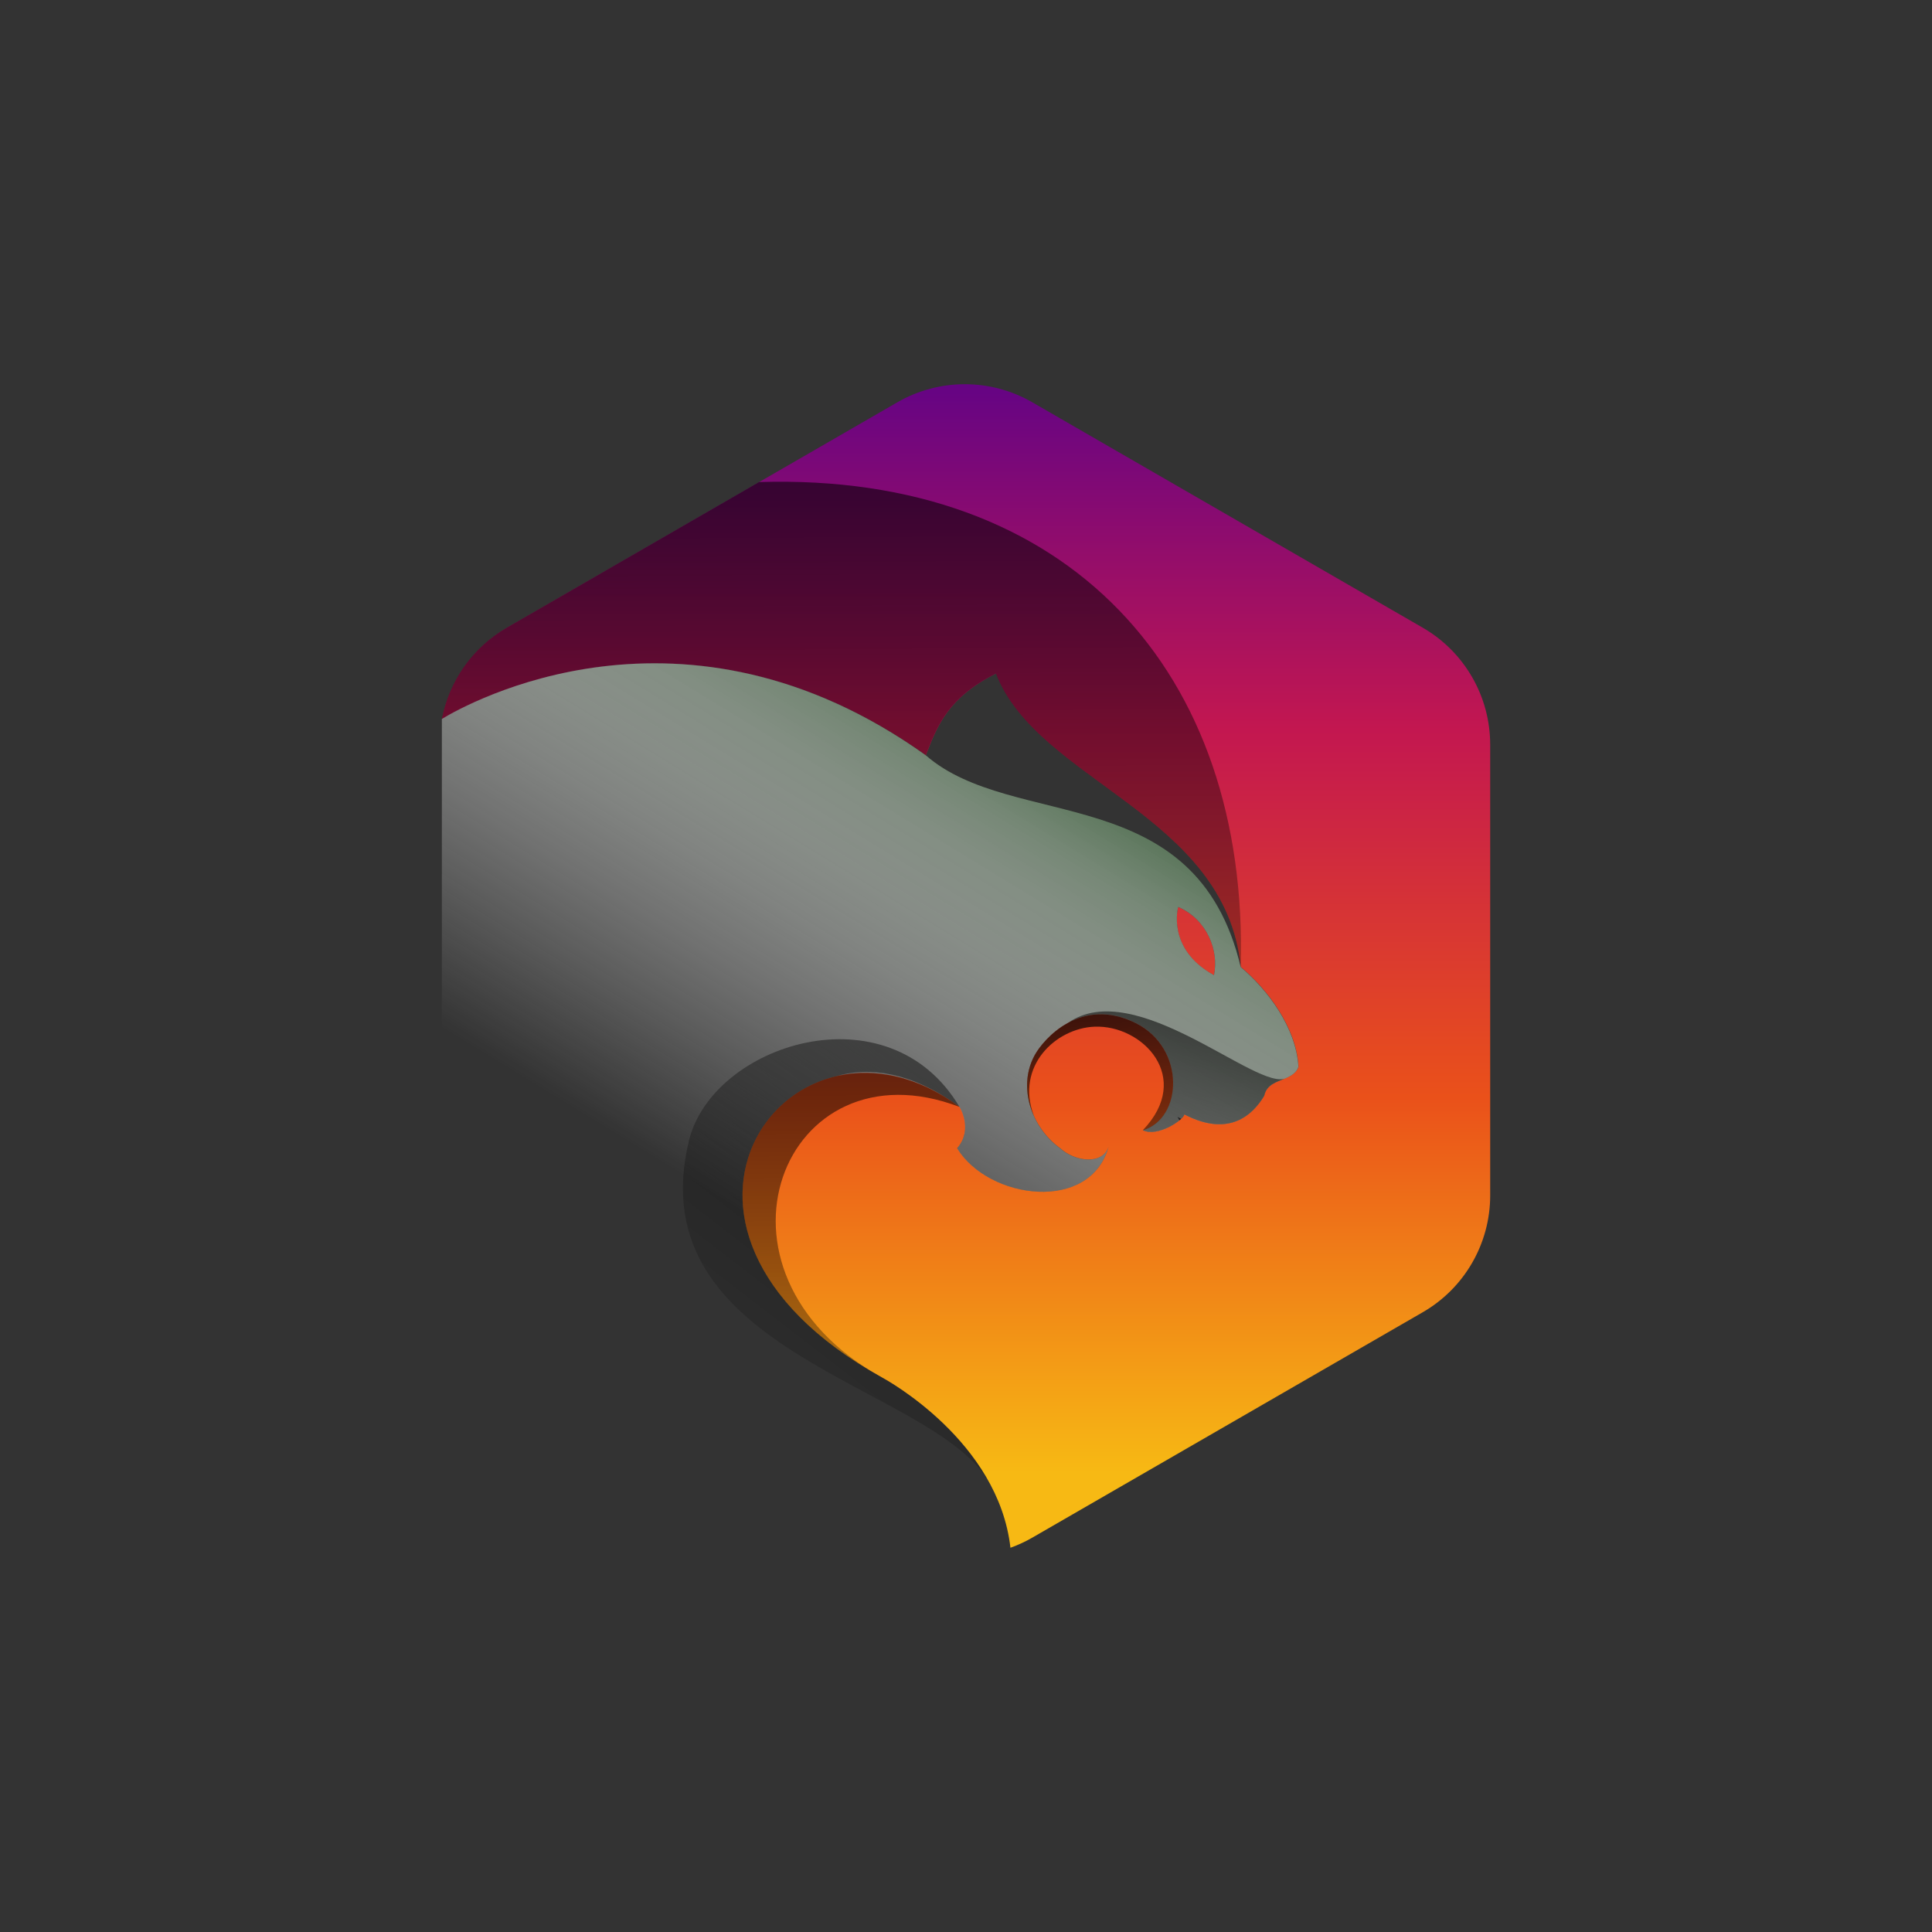 <?xml version="1.0" encoding="utf-8"?>
<!-- Generator: Adobe Illustrator 24.2.3, SVG Export Plug-In . SVG Version: 6.00 Build 0)  -->
<svg version="1.1" id="Layer_1" xmlns="http://www.w3.org/2000/svg" xmlns:xlink="http://www.w3.org/1999/xlink" x="0px" y="0px"
	 viewBox="0 0 383.86 383.86" style="enable-background:new 0 0 383.86 383.86;" xml:space="preserve">
<rect x="0" y="0" width="383.86" height="383.86" fill="#333333" stroke="none"/>
<style type="text/css">
	.st0{fill:#020A19;}
	.st1{fill:url(#SVGID_1_);}
	.st2{fill:url(#SVGID_2_);}
	.st3{fill:url(#SVGID_3_);}
	.st4{fill:url(#SVGID_4_);}
	.st5{fill:url(#SVGID_5_);}
	.st6{fill:url(#SVGID_6_);}
	.st7{fill:url(#SVGID_7_);}
	.st8{fill:url(#SVGID_8_);}
	.st9{fill:#FFFFFF;}
	.st10{fill:url(#SVGID_9_);}
	.st11{fill:url(#SVGID_10_);}
	.st12{fill:url(#SVGID_11_);}
	.st13{fill:url(#SVGID_12_);}
	.st14{fill:url(#SVGID_13_);}
	.st15{fill:url(#SVGID_14_);}
	.st16{fill:url(#SVGID_15_);}
	.st17{fill:url(#SVGID_16_);}
	.st18{fill:url(#SVGID_17_);}
	.st19{fill:url(#SVGID_18_);}
	.st20{fill:url(#SVGID_19_);}
	.st21{fill:url(#SVGID_20_);}
	.st22{fill:url(#SVGID_21_);}
	.st23{fill:url(#SVGID_22_);}
	.st24{fill:url(#SVGID_23_);}
	.st25{fill:url(#SVGID_24_);}
	.st26{fill:url(#SVGID_25_);}
	.st27{fill:url(#SVGID_26_);}
	.st28{fill:url(#SVGID_27_);}
	.st29{fill:url(#SVGID_28_);}
	.st30{fill:url(#SVGID_29_);}
	.st31{fill:url(#SVGID_30_);}
	.st32{fill:url(#SVGID_31_);}
	.st33{fill:url(#SVGID_32_);}
	.st34{fill:url(#SVGID_33_);}
	.st35{fill:url(#SVGID_34_);}
	.st36{fill:url(#SVGID_35_);}
	.st37{fill:url(#SVGID_36_);}
	.st38{fill:url(#SVGID_37_);}
	.st39{fill:url(#SVGID_38_);}
	.st40{fill:url(#SVGID_39_);}
	.st41{fill:url(#SVGID_40_);}
	.st42{fill:url(#SVGID_41_);}
	.st43{fill:url(#SVGID_42_);}
	.st44{fill:url(#SVGID_43_);}
	.st45{fill:url(#SVGID_44_);}
	.st46{fill:url(#SVGID_45_);}
	.st47{fill:url(#SVGID_46_);}
</style>
<g>
	<g>
		<linearGradient id="SVGID_1_" gradientUnits="userSpaceOnUse" x1="191.931" y1="-29.6" x2="191.931" y2="292.487">
			<stop  offset="0" style="stop-color:#2E1C79"/>
			<stop  offset="0.334" style="stop-color:#670483"/>
			<stop  offset="0.542" style="stop-color:#C31750"/>
			<stop  offset="0.769" style="stop-color:#EA511A"/>
			<stop  offset="1" style="stop-color:#F7B914"/>
		</linearGradient>
		<path class="st1" d="M282.67,124.71l-77.57-44.78c-8.29-4.79-18.52-4.79-26.81,0l-77.57,44.78c-6.79,3.92-11.45,10.57-12.91,18.12
			c5.03-3.04,47.99-27.16,96.15,7.21c2.24-5.8,4.4-11.44,13.93-16.22c8.3,21.49,45.57,27.9,48.64,58.3
			c5.35,4.48,11.03,12.04,11.47,19.82c-1.09,3.14-6.05,2.07-6.82,5.78c-2.22,3.7-6.9,8.36-15.87,3.69c-0.1,1.05-5.31,4.61-8.24,3.14
			c8-2.35,8.51-16.34-1.39-21.28c-10.91-5.44-18.34,3.2-20.07,6.34c-3.49,6.35-0.67,14.4,5.02,18.51c2.91,2.68,8.49,3.45,9.65-0.37
			c-3.57,13.29-23.85,10.65-30.12,0.39c3.28-3.76,0.49-8.22,0.49-8.22c-33.04-24.6-69.74,23.66-15.39,53.77
			c0.97,0.53,23.1,12.68,25.5,33.83c1.49-0.54,2.94-1.2,4.34-2.01l77.57-44.78c8.31-4.79,13.41-13.65,13.41-23.22v-89.57
			C296.07,138.35,290.97,129.5,282.67,124.71z M234.08,180.2c0,0-2.39,8.35,7.11,13.55C242.25,188.84,239.78,182.62,234.08,180.2z"
			/>
		<linearGradient id="SVGID_2_" gradientUnits="userSpaceOnUse" x1="168" y1="278.011" x2="165.701" y2="-37.323">
			<stop  offset="0" style="stop-color:#000000;stop-opacity:0"/>
			<stop  offset="1" style="stop-color:#000000"/>
		</linearGradient>
		<path class="st2" d="M150.82,95.78l-50.11,28.93c-6.8,3.92-11.46,10.57-12.91,18.12c5.02-3.04,47.98-27.16,96.14,7.21
			c2.24-5.8,4.4-11.44,13.93-16.22c8.3,21.49,45.58,27.9,48.65,58.3C248.11,133.49,212.36,93.87,150.82,95.78z"/>
		<linearGradient id="SVGID_3_" gradientUnits="userSpaceOnUse" x1="137.814" y1="234.856" x2="204.001" y2="126.549">
			<stop  offset="1.246007e-07" style="stop-color:#FFFFFF;stop-opacity:0"/>
			<stop  offset="0.19" style="stop-color:#FCFDFC;stop-opacity:0.19"/>
			<stop  offset="0.324" style="stop-color:#F3F5F3;stop-opacity:0.324"/>
			<stop  offset="0.44" style="stop-color:#E3E9E3;stop-opacity:0.44"/>
			<stop  offset="0.546" style="stop-color:#CDD8CD;stop-opacity:0.546"/>
			<stop  offset="0.646" style="stop-color:#B1C1B1;stop-opacity:0.646"/>
			<stop  offset="0.74" style="stop-color:#8EA68E;stop-opacity:0.74"/>
			<stop  offset="0.831" style="stop-color:#658565;stop-opacity:0.831"/>
			<stop  offset="0.916" style="stop-color:#366036;stop-opacity:0.916"/>
			<stop  offset="0.998" style="stop-color:#013601;stop-opacity:0.998"/>
			<stop  offset="1" style="stop-color:#003500"/>
		</linearGradient>
		<path class="st3" d="M190.63,219.93c0,0,2.8,4.46-0.48,8.22c6.27,10.26,26.55,12.89,30.12-0.39c-1.16,3.82-6.75,3.05-9.66,0.37
			c-5.68-4.1-8.5-12.16-5.02-18.5c1.73-3.14,9.16-11.78,20.08-6.34c9.9,4.93,9.38,18.92,1.39,21.28c2.18,1.09,5.63-0.6,7.28-1.97
			l-0.39-0.68c0,0,0,0,0,0c0.25,0.13,0.49,0.24,0.73,0.37c0.36-0.35,0.59-0.65,0.61-0.86c8.96,4.67,13.65,0.01,15.87-3.69
			c0.77-3.71,5.72-2.64,6.82-5.78c-0.45-7.78-6.13-15.34-11.47-19.82c-8.88-37.41-45.2-26.92-62.58-42.08
			c-48.16-34.38-91.11-10.25-96.14-7.21v86.42c0,0,46.34,39.81,51.7,39.42c3.55-0.26,10.2-4.68,17.18-9.4
			C131.81,230.78,162.53,199,190.63,219.93z M234.09,180.2c5.68,2.42,8.15,8.64,7.11,13.55C231.7,188.55,234.09,180.2,234.09,180.2z
			"/>
		<linearGradient id="SVGID_4_" gradientUnits="userSpaceOnUse" x1="222.701" y1="246.224" x2="245.386" y2="169.97">
			<stop  offset="0" style="stop-color:#000000;stop-opacity:0"/>
			<stop  offset="1" style="stop-color:#000000"/>
		</linearGradient>
		<path class="st4" d="M225.66,203.28c9.9,4.93,9.38,18.92,1.39,21.28c2.93,1.47,8.14-2.09,8.24-3.14
			c8.96,4.67,13.65,0.01,15.87-3.69c0.48-2.32,2.6-2.77,4.38-3.55l0,0c-5.57,2.89-29.89-20.43-43.37-10.94l0,0
			C215.62,201.37,220.2,200.56,225.66,203.28z"/>
		<linearGradient id="SVGID_5_" gradientUnits="userSpaceOnUse" x1="169.846" y1="334.808" x2="168.25" y2="115.927">
			<stop  offset="0" style="stop-color:#000000;stop-opacity:0"/>
			<stop  offset="1" style="stop-color:#000000"/>
		</linearGradient>
		<path class="st5" d="M190.63,219.93c-33.04-24.6-69.73,23.66-15.38,53.77l0,0C137.15,252.62,155.66,206.54,190.63,219.93z"/>
		<linearGradient id="SVGID_6_" gradientUnits="userSpaceOnUse" x1="225.347" y1="268.251" x2="213.622" y2="176.918">
			<stop  offset="0" style="stop-color:#000000;stop-opacity:0"/>
			<stop  offset="1" style="stop-color:#000000"/>
		</linearGradient>
		<path class="st6" d="M217.45,203.99c9.56-0.4,19.66,10.08,9.61,20.57c7.99-2.36,8.51-16.34-1.39-21.28
			c-10.91-5.44-18.35,3.2-20.08,6.34c-2.1,3.82-1.9,8.27-0.17,12.09C201.7,211.78,209.79,204.3,217.45,203.99z"/>
	</g>
	<linearGradient id="SVGID_7_" gradientUnits="userSpaceOnUse" x1="140.341" y1="293.08" x2="261.33" y2="136.242">
		<stop  offset="0" style="stop-color:#000000;stop-opacity:0"/>
		<stop  offset="1" style="stop-color:#000000"/>
	</linearGradient>
	<path class="st7" d="M175.25,273.7c-40.41-22.38-30.49-54.8-9.16-59.85c6.59-2.05,15.05-0.73,23.89,5.61
		c0.22,0.16,0.44,0.3,0.65,0.46c-14.14-23.8-49.11-12.47-53.75,6.73c-10.2,42.22,47.89,48.34,59.49,67.6
		C189.17,281.36,175.99,274.11,175.25,273.7z"/>
</g>
</svg>
